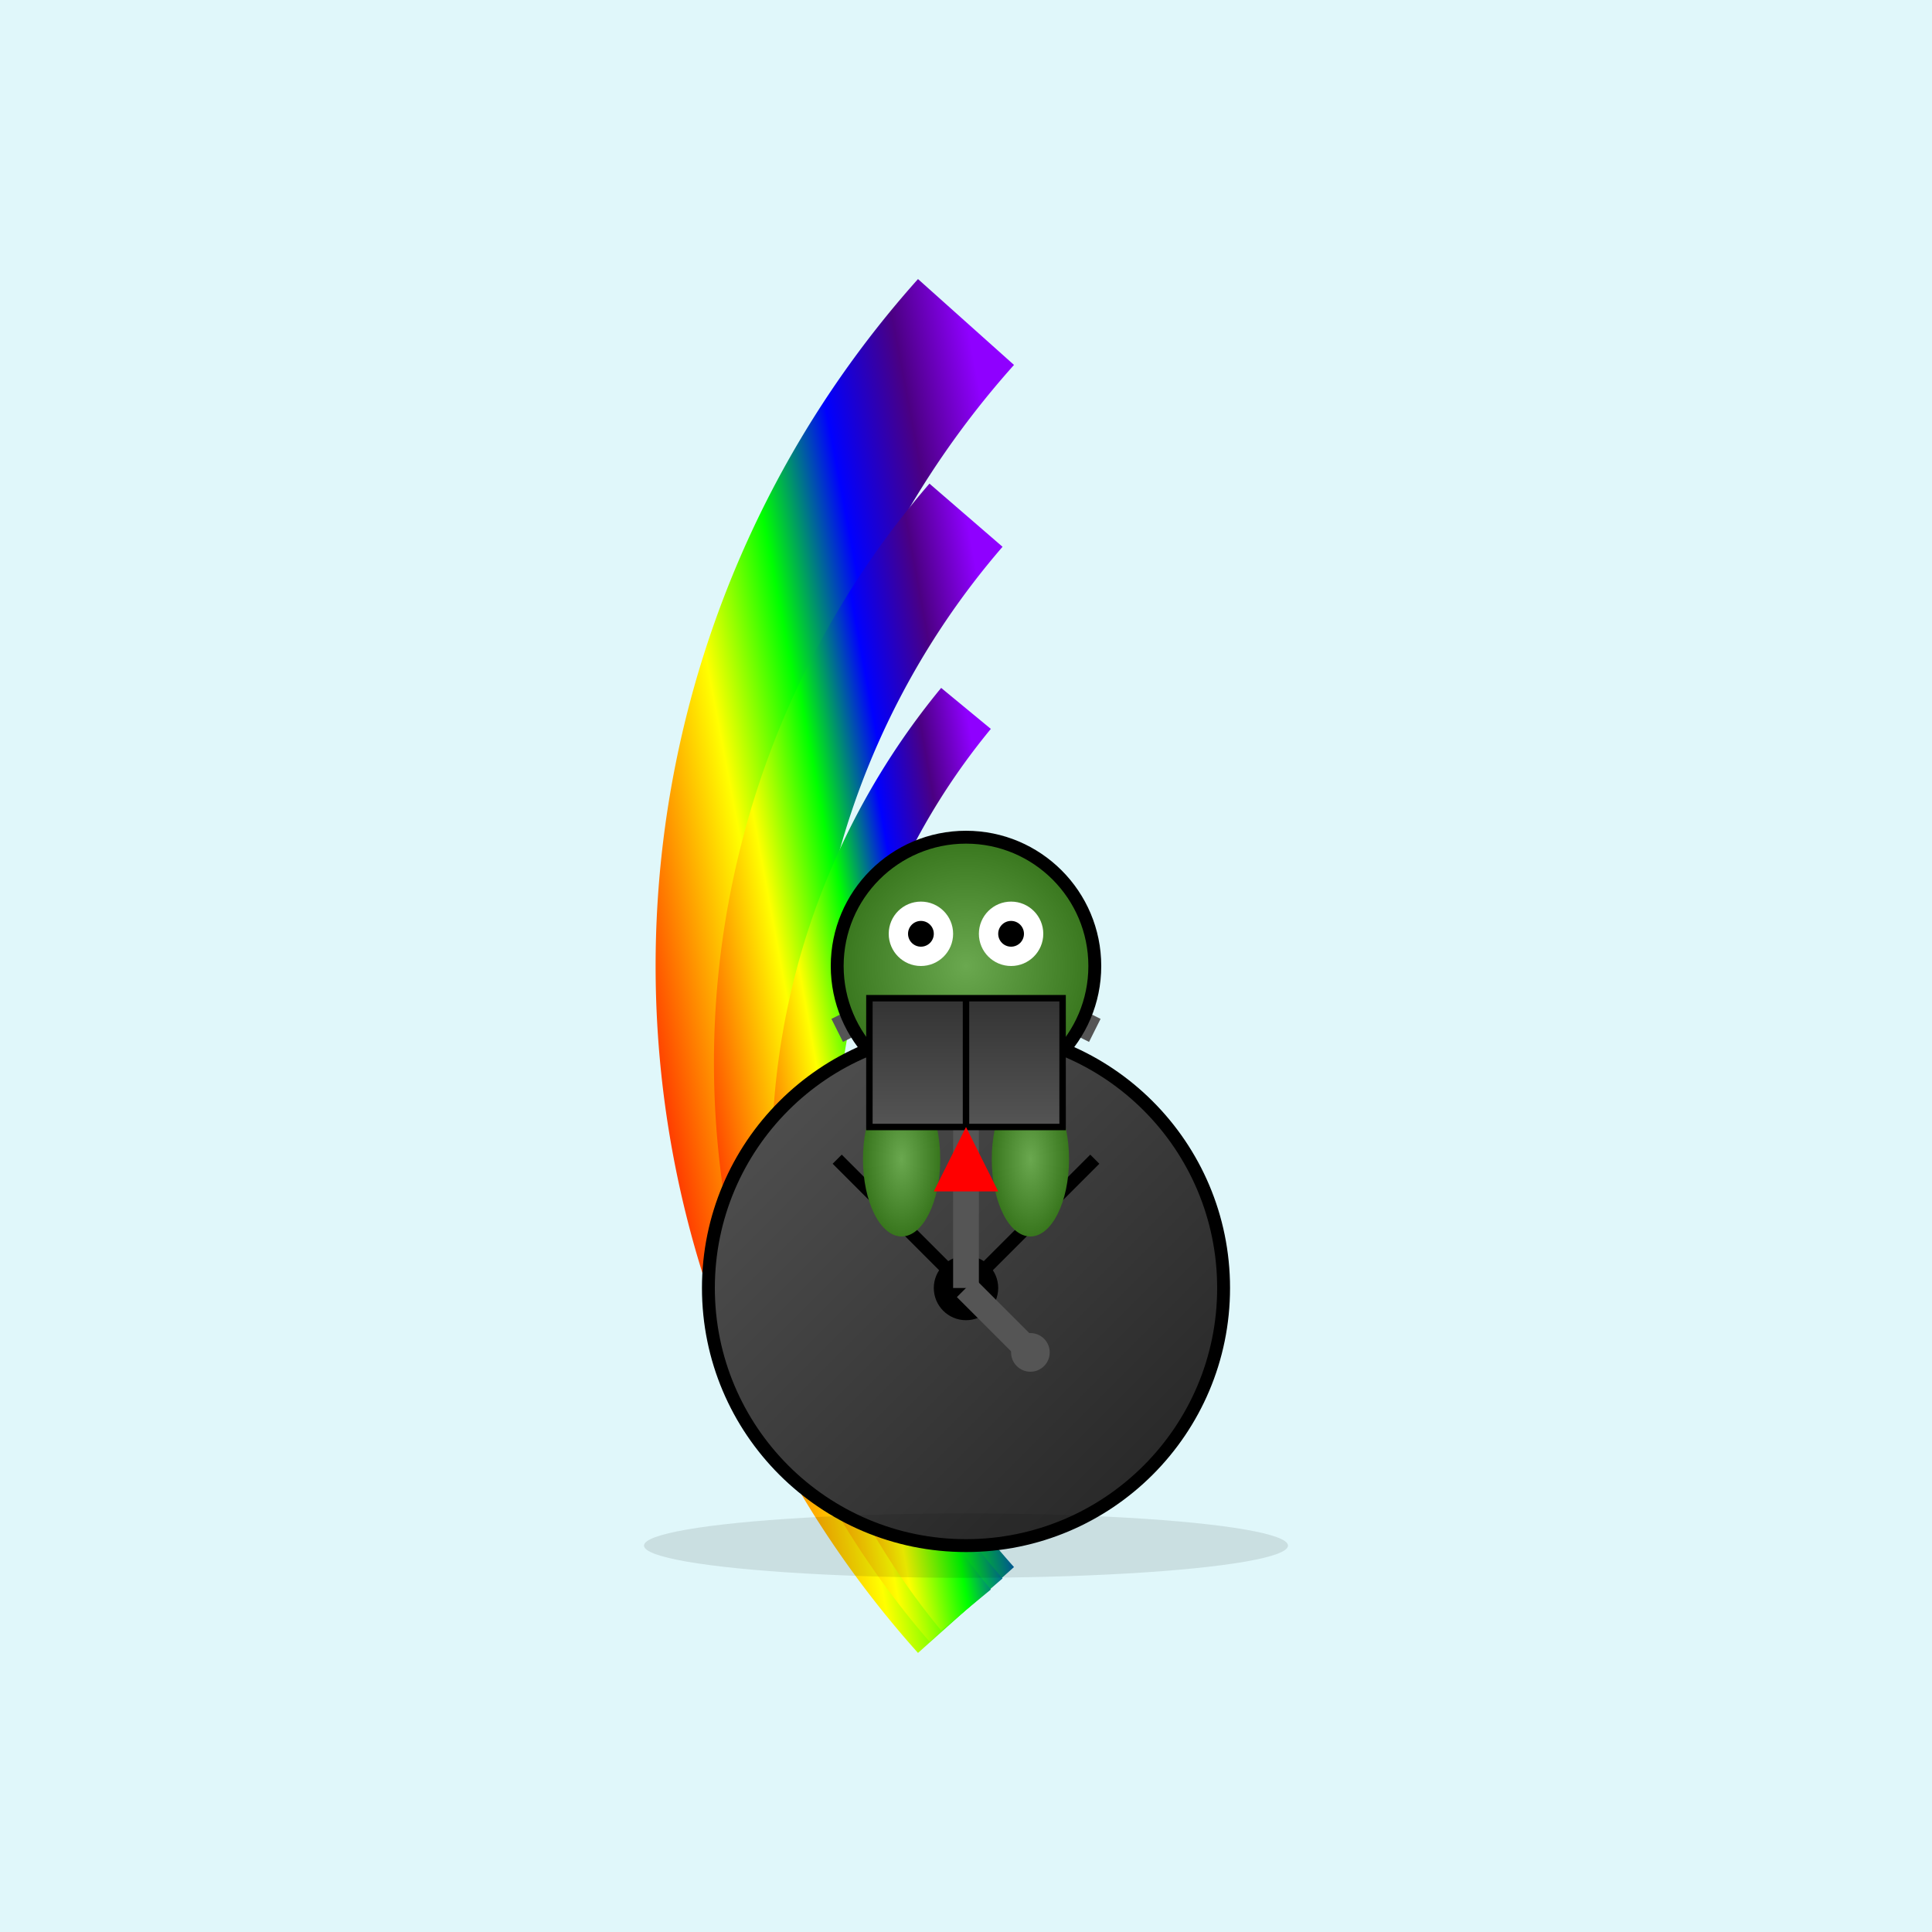 <svg viewBox="0 0 300 300" xmlns="http://www.w3.org/2000/svg">
  <!-- Definitions for gradients and patterns -->
  <defs>
    <linearGradient id="rainbowGradient" x1="0%" y1="100%" x2="100%" y2="0%">
      <stop offset="0%" style="stop-color:#FF0000;stop-opacity:1" />
      <stop offset="17%" style="stop-color:#FF7F00;stop-opacity:1" />
      <stop offset="34%" style="stop-color:#FFFF00;stop-opacity:1" />
      <stop offset="51%" style="stop-color:#00FF00;stop-opacity:1" />
      <stop offset="68%" style="stop-color:#0000FF;stop-opacity:1" />
      <stop offset="85%" style="stop-color:#4B0082;stop-opacity:1" />
      <stop offset="100%" style="stop-color:#8F00FF;stop-opacity:1" />
    </linearGradient>
    <radialGradient id="frogGradient" cx="0.5" cy="0.5" r="0.5">
      <stop offset="0%" style="stop-color:#6AA84F;stop-opacity:1" />
      <stop offset="100%" style="stop-color:#38761D;stop-opacity:1" />
    </radialGradient>
    <linearGradient id="suitGradient" x1="0%" y1="0%" x2="0%" y2="100%">
      <stop offset="0%" style="stop-color:#333333;stop-opacity:1" />
      <stop offset="100%" style="stop-color:#555555;stop-opacity:1" />
    </linearGradient>
    <linearGradient id="wheelGradient" x1="0%" y1="0%" x2="100%" y2="100%">
      <stop offset="0%" style="stop-color:#555555;stop-opacity:1" />
      <stop offset="100%" style="stop-color:#222222;stop-opacity:1" />
    </linearGradient>
  </defs>

  <!-- Background -->
  <rect width="300" height="300" fill="#E0F7FA" />

  <!-- Rainbow -->
  <g transform="translate(150, 250)">
    <path d="M0,0 a150,150 0 0,1 0,-200" fill="none" stroke="url(#rainbowGradient)" stroke-width="20" />
    <path d="M0,0 a130,130 0 0,1 0,-170" fill="none" stroke="url(#rainbowGradient)" stroke-width="15" />
    <path d="M0,0 a110,110 0 0,1 0,-140" fill="none" stroke="url(#rainbowGradient)" stroke-width="10" />
  </g>

  <!-- Unicycle Wheel -->
  <circle cx="150" cy="200" r="40" fill="url(#wheelGradient)" stroke="#000" stroke-width="2" />
  <line x1="150" y1="200" x2="170" y2="180" stroke="#000" stroke-width="2" />
  <line x1="150" y1="200" x2="130" y2="180" stroke="#000" stroke-width="2" />
  <circle cx="150" cy="200" r="5" fill="#000" />

  <!-- Unicycle Frame -->
  <line x1="150" y1="200" x2="150" y2="150" stroke="#555" stroke-width="4" />
  <path d="M150,150 L170,160" stroke="#555" stroke-width="4" />
  <path d="M150,150 L130,160" stroke="#555" stroke-width="4" />

  <!-- Frog Body -->
  <g transform="translate(150,150)">
    <!-- Legs -->
    <ellipse cx="-10" cy="30" rx="6" ry="12" fill="url(#frogGradient)" />
    <ellipse cx="10" cy="30" rx="6" ry="12" fill="url(#frogGradient)" />
    <!-- Body -->
    <circle cx="0" cy="0" r="20" fill="url(#frogGradient)" stroke="#000" stroke-width="2" />
    <!-- Eyes -->
    <circle cx="-7" cy="-5" r="5" fill="#fff" />
    <circle cx="7" cy="-5" r="5" fill="#fff" />
    <circle cx="-7" cy="-5" r="2" fill="#000" />
    <circle cx="7" cy="-5" r="2" fill="#000" />
    <!-- Suit -->
    <rect x="-15" y="5" width="30" height="20" fill="url(#suitGradient)" stroke="#000" stroke-width="1" />
    <line x1="0" y1="5" x2="0" y2="25" stroke="#000" stroke-width="1" />
    <!-- Tie -->
    <polygon points="0,25 5,35 -5,35" fill="#FF0000" />
  </g>

  <!-- Unicycle Pedal -->
  <line x1="150" y1="200" x2="160" y2="210" stroke="#555" stroke-width="4" />
  <circle cx="160" cy="210" r="3" fill="#555" />

  <!-- Shadow -->
  <ellipse cx="150" cy="240" rx="50" ry="5" fill="rgba(0,0,0,0.1)" />
</svg>